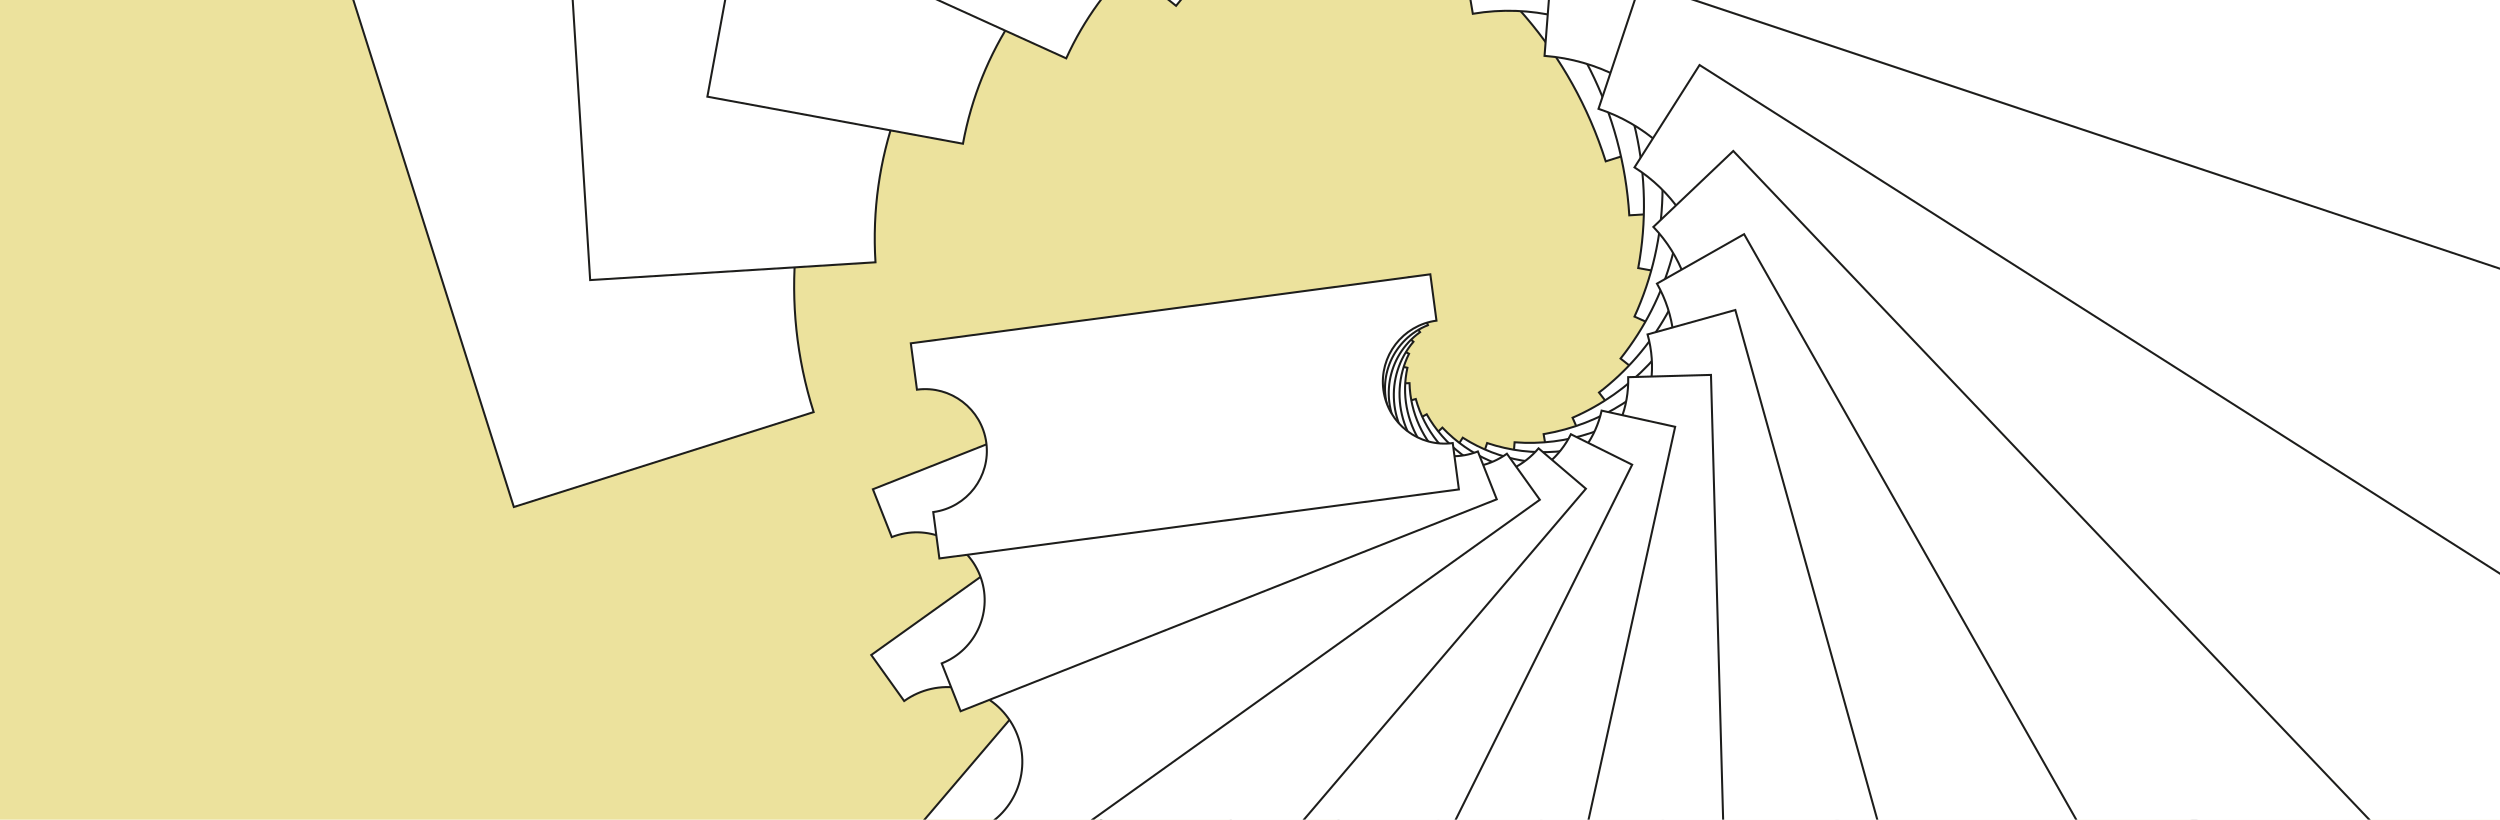 <?xml version="1.0" encoding="UTF-8"?>
<svg id="Ebene_1" data-name="Ebene 1" xmlns="http://www.w3.org/2000/svg" viewBox="0 0 610 200">
  <defs>
    <style>
      .cls-1 {
        fill: #fff;
      }

      .cls-1, .cls-2 {
        stroke-width: 0px;
      }

      .cls-2 {
        fill: #ece29d;
      }

      .cls-3 {
        fill: none;
        stroke: #1d1d1b;
        stroke-miterlimit: 10;
        stroke-width: .5px;
      }
    </style>
  </defs>
  <rect class="cls-2" width="610" height="200"/>
  <g>
    <g>
      <path class="cls-1" d="m264.57-26.67c53.37-16.9,110.33,12.67,127.23,66.04l73.15-23.16L205.3-803.96l-73.15,23.16c16.9,53.37-12.67,110.33-66.04,127.22-53.37,16.9-110.33-12.67-127.22-66.04l-73.15,23.16L125.38,123.71l73.15-23.16c-16.9-53.37,12.67-110.33,66.04-127.22Z"/>
      <path class="cls-3" d="m264.57-26.67c53.37-16.9,110.33,12.67,127.23,66.04l73.15-23.16L205.3-803.96l-73.15,23.16c16.9,53.37-12.67,110.33-66.04,127.22-53.37,16.9-110.33-12.67-127.22-66.04l-73.15,23.16L125.38,123.71l73.15-23.16c-16.9-53.37,12.67-110.33,66.04-127.22Z"/>
    </g>
    <g>
      <path class="cls-1" d="m299.85-33.7c50.79-3.17,94.53,35.44,97.7,86.24l69.62-4.34-48.65-780.57-69.62,4.34c3.17,50.79-35.44,94.53-86.24,97.7-50.79,3.17-94.53-35.44-97.7-86.24l-69.62,4.34L144,68.34l69.62-4.34c-3.17-50.79,35.44-94.53,86.24-97.7Z"/>
      <path class="cls-3" d="m299.85-33.7c50.79-3.17,94.53,35.44,97.7,86.24l69.62-4.34-48.65-780.57-69.62,4.34c3.17,50.79-35.44,94.53-86.24,97.7-50.79,3.17-94.53-35.44-97.7-86.24l-69.62,4.34L144,68.34l69.62-4.34c-3.17-50.79,35.44-94.53,86.24-97.7Z"/>
    </g>
    <g>
      <path class="cls-1" d="m332.52-32.14c45.5,8.38,75.59,52.05,67.21,97.55l62.36,11.48,128.76-699.23-62.36-11.48c-8.38,45.5-52.05,75.59-97.55,67.21-45.5-8.38-75.59-52.05-67.21-97.55l-62.36-11.48L172.6,23.59l62.36,11.48c8.38-45.5,52.05-75.59,97.55-67.21Z"/>
      <path class="cls-3" d="m332.52-32.14c45.5,8.38,75.59,52.05,67.21,97.55l62.36,11.48,128.76-699.23-62.36-11.48c-8.38,45.5-52.05,75.59-97.55,67.21-45.5-8.38-75.59-52.05-67.21-97.55l-62.36-11.48L172.6,23.59l62.36,11.48c8.38-45.5,52.05-75.59,97.55-67.21Z"/>
    </g>
    <g>
      <path class="cls-1" d="m360.99-23.58c38.29,17.4,55.23,62.54,37.83,100.83l52.48,23.84,267.36-588.47-52.48-23.84c-17.4,38.29-62.54,55.23-100.83,37.83-38.29-17.4-55.23-62.54-37.83-100.83l-52.48-23.84L207.68-9.6l52.48,23.84c17.4-38.29,62.54-55.23,100.83-37.83Z"/>
      <path class="cls-3" d="m360.99-23.58c38.29,17.4,55.23,62.54,37.83,100.83l52.48,23.84,267.36-588.47-52.48-23.84c-17.4,38.29-62.54,55.23-100.83,37.83-38.29-17.4-55.23-62.54-37.83-100.83l-52.48-23.84L207.68-9.6l52.48,23.84c17.4-38.29,62.54-55.23,100.83-37.83Z"/>
    </g>
    <g>
      <path class="cls-1" d="m384.22-9.77c29.95,23.77,34.96,67.31,11.2,97.26l41.05,32.58,365.25-460.28-41.05-32.58c-23.77,29.95-67.31,34.96-97.26,11.2-29.95-23.77-34.96-67.31-11.2-97.26l-41.05-32.58L245.91-31.15,286.96,1.42c23.77-29.95,67.31-34.96,97.26-11.2Z"/>
      <path class="cls-3" d="m384.22-9.77c29.95,23.77,34.96,67.31,11.2,97.26l41.05,32.58,365.25-460.28-41.05-32.58c-23.77,29.95-67.31,34.96-97.26,11.2-29.95-23.77-34.96-67.31-11.2-97.26l-41.05-32.58L245.91-31.15,286.96,1.42c23.77-29.95,67.31-34.96,97.26-11.2Z"/>
    </g>
    <g>
      <path class="cls-1" d="m401.68,7.52c21.19,27.55,16.04,67.07-11.52,88.26l29.05,37.76,423.41-325.68-29.05-37.76c-27.55,21.19-67.07,16.04-88.26-11.52-21.19-27.55-16.04-67.07,11.52-88.26l-29.05-37.76L284.38-41.76l29.05,37.76c27.55-21.19,67.07-16.04,88.26,11.52Z"/>
      <path class="cls-3" d="m401.68,7.52c21.19,27.55,16.04,67.07-11.52,88.26l29.05,37.76,423.41-325.68-29.05-37.76c-27.55,21.19-67.07,16.04-88.26-11.52-21.19-27.55-16.04-67.07,11.52-88.26l-29.05-37.76L284.38-41.76l29.05,37.76c27.55-21.19,67.07-16.04,88.26,11.52Z"/>
    </g>
    <g>
      <path class="cls-1" d="m413.28,26.61c12.63,28.96-.6,62.68-29.57,75.32l17.32,39.7L846.14-52.53l-17.32-39.7c-28.96,12.63-62.68-.6-75.32-29.57-12.63-28.96.6-62.68,29.57-75.32l-17.32-39.7L320.64-42.66l17.32,39.7c28.96-12.63,62.68.6,75.32,29.57Z"/>
      <path class="cls-3" d="m413.28,26.61c12.63,28.96-.6,62.68-29.57,75.32l17.32,39.7L846.14-52.53l-17.32-39.7c-28.96,12.63-62.68-.6-75.32-29.57-12.63-28.96.6-62.68,29.57-75.32l-17.32-39.7L320.64-42.66l17.32,39.7c28.96-12.63,62.68.6,75.32,29.57Z"/>
    </g>
    <g>
      <path class="cls-1" d="m419.3,46c4.77,28.33-14.32,55.16-42.65,59.93l6.54,38.83,435.33-73.37-6.54-38.83c-28.33,4.77-55.16-14.32-59.93-42.65-4.77-28.33,14.32-55.16,42.65-59.93l-6.54-38.83L352.83-35.47l6.54,38.83c28.33-4.77,55.16,14.32,59.93,42.65Z"/>
      <path class="cls-3" d="m419.3,46c4.77,28.33-14.32,55.16-42.65,59.93l6.54,38.83,435.33-73.37-6.54-38.83c-28.33,4.77-55.16-14.32-59.93-42.65-4.77-28.33,14.32-55.16,42.65-59.93l-6.54-38.83L352.83-35.47l6.54,38.83c28.33-4.77,55.16,14.32,59.93,42.65Z"/>
    </g>
    <g>
      <path class="cls-1" d="m420.36,64.43c-2.02,26.04-24.76,45.51-50.8,43.49l-2.77,35.69,400.13,31.03,2.77-35.69c-26.04-2.02-45.51-24.76-43.49-50.8,2.02-26.04,24.76-45.51,50.8-43.49l2.77-35.69-400.13-31.03-2.77,35.69c26.04,2.02,45.51,24.76,43.49,50.8Z"/>
      <path class="cls-3" d="m420.36,64.43c-2.02,26.04-24.76,45.51-50.8,43.49l-2.77,35.69,400.13,31.03,2.77-35.69c-26.04-2.02-45.51-24.76-43.49-50.8,2.02-26.04,24.76-45.51,50.8-43.49l2.77-35.69-400.13-31.03-2.77,35.69c26.04,2.02,45.51,24.76,43.49,50.8Z"/>
    </g>
    <g>
      <path class="cls-1" d="m417.23,80.92c-7.51,22.52-31.85,34.7-54.37,27.19l-10.29,30.87,346.13,115.37,10.29-30.87c-22.52-7.51-34.7-31.85-27.19-54.37,7.51-22.52,31.85-34.7,54.37-27.19l10.29-30.87L400.33-4.32l-10.29,30.87c22.52,7.51,34.7,31.85,27.19,54.37Z"/>
      <path class="cls-3" d="m417.23,80.92c-7.51,22.52-31.85,34.7-54.37,27.19l-10.29,30.87,346.13,115.37,10.29-30.87c-22.52-7.51-34.7-31.85-27.19-54.37,7.51-22.52,31.85-34.7,54.37-27.19l10.29-30.87L400.33-4.32l-10.29,30.87c22.52,7.51,34.7,31.85,27.19,54.37Z"/>
    </g>
    <g>
      <path class="cls-1" d="m410.85,94.78c-11.58,18.22-35.73,23.6-53.94,12.02l-15.87,24.97,279.94,177.89,15.87-24.97c-18.22-11.58-23.6-35.73-12.02-53.94,11.58-18.22,35.73-23.6,53.94-12.02l15.87-24.97L414.69,15.87l-15.87,24.97c18.22,11.58,23.6,35.73,12.02,53.94Z"/>
      <path class="cls-3" d="m410.85,94.78c-11.58,18.22-35.73,23.6-53.94,12.02l-15.87,24.97,279.94,177.89,15.87-24.97c-18.22-11.58-23.6-35.73-12.02-53.94,11.58-18.22,35.73-23.6,53.94-12.02l15.87-24.97L414.69,15.87l-15.87,24.97c18.22,11.58,23.6,35.73,12.02,53.94Z"/>
    </g>
    <g>
      <path class="cls-1" d="m402.17,105.6c-14.22,13.52-36.7,12.96-50.23-1.26l-19.49,18.53,207.81,218.48,19.49-18.53c-13.52-14.22-12.96-36.7,1.26-50.23,14.22-13.52,36.7-12.96,50.23,1.26l19.49-18.53L422.92,36.84l-19.49,18.53c13.52,14.22,12.96,36.7-1.26,50.23Z"/>
      <path class="cls-3" d="m402.17,105.6c-14.22,13.52-36.7,12.96-50.23-1.26l-19.49,18.53,207.81,218.48,19.49-18.53c-13.52-14.22-12.96-36.7,1.26-50.23,14.22-13.52,36.7-12.96,50.23,1.26l19.49-18.53L422.92,36.84l-19.49,18.53c13.52,14.22,12.96,36.7-1.26,50.23Z"/>
    </g>
    <g>
      <path class="cls-1" d="m392.14,113.23c-15.51,8.8-35.23,3.36-44.03-12.15l-21.26,12.06,135.26,238.42,21.26-12.06c-8.8-15.51-3.36-35.23,12.16-44.03s35.23-3.36,44.03,12.15l21.26-12.06L425.56,57.14l-21.26,12.06c8.8,15.51,3.36,35.23-12.15,44.03Z"/>
      <path class="cls-3" d="m392.14,113.23c-15.51,8.8-35.23,3.36-44.03-12.15l-21.26,12.06,135.26,238.42,21.26-12.06c-8.8-15.51-3.36-35.23,12.16-44.03s35.23-3.36,44.03,12.15l21.26-12.06L425.56,57.14l-21.26,12.06c8.8,15.51,3.36,35.23-12.15,44.03Z"/>
    </g>
    <g>
      <path class="cls-1" d="m381.61,117.76c-15.62,4.35-31.81-4.78-36.16-20.4l-21.41,5.96,66.87,240.06,21.41-5.96c-4.35-15.62,4.78-31.81,20.4-36.16,15.62-4.35,31.81,4.78,36.16,20.4l21.41-5.96-66.87-240.06-21.41,5.96c4.35,15.62-4.78,31.81-20.4,36.16Z"/>
      <path class="cls-3" d="m381.61,117.76c-15.62,4.35-31.81-4.78-36.16-20.4l-21.41,5.96,66.87,240.06,21.41-5.96c-4.35-15.62,4.78-31.81,20.4-36.16,15.62-4.35,31.81,4.78,36.16,20.4l21.41-5.96-66.87-240.06-21.41,5.96c4.35,15.62-4.78,31.81-20.4,36.16Z"/>
    </g>
    <g>
      <path class="cls-1" d="m371.33,119.44c-14.74.4-27.01-11.22-27.41-25.95l-20.2.55,6.19,226.46,20.2-.55c-.4-14.74,11.22-27.01,25.95-27.41,14.74-.4,27.01,11.22,27.41,25.95l20.2-.55-6.19-226.46-20.2.55c.4,14.74-11.22,27.01-25.95,27.41Z"/>
      <path class="cls-3" d="m371.33,119.44c-14.74.4-27.01-11.22-27.41-25.95l-20.2.55,6.19,226.46,20.2-.55c-.4-14.74,11.22-27.01,25.95-27.41,14.74-.4,27.01,11.22,27.41,25.95l20.2-.55-6.19-226.46-20.2.55c.4,14.74-11.22,27.01-25.95,27.41Z"/>
    </g>
    <g>
      <path class="cls-1" d="m361.88,118.66c-13.09-2.89-21.36-15.83-18.47-28.92l-17.94-3.95-44.34,201.12,17.94,3.95c2.89-13.09,15.83-21.36,28.92-18.47s21.36,15.83,18.47,28.92l17.94,3.95,44.34-201.12-17.94-3.95c-2.89,13.09-15.83,21.36-28.92,18.47Z"/>
      <path class="cls-3" d="m361.88,118.66c-13.09-2.89-21.36-15.83-18.47-28.92l-17.94-3.95-44.34,201.12,17.94,3.95c2.89-13.09,15.83-21.36,28.92-18.47s21.36,15.83,18.47,28.92l17.94,3.95,44.34-201.12-17.94-3.95c-2.89,13.09-15.83,21.36-28.92,18.47Z"/>
    </g>
    <g>
      <path class="cls-1" d="m353.73,115.89c-10.91-5.42-15.36-18.66-9.93-29.57l-14.95-7.43-83.35,167.65,14.95,7.43c5.42-10.91,18.66-15.36,29.57-9.93s15.36,18.66,9.93,29.57l14.95,7.43,83.35-167.65-14.95-7.43c-5.42,10.91-18.66,15.36-29.57,9.93Z"/>
      <path class="cls-3" d="m353.73,115.89c-10.91-5.42-15.36-18.66-9.93-29.57l-14.95-7.43-83.35,167.65,14.95,7.43c5.42-10.91,18.66-15.36,29.57-9.93s15.36,18.66,9.93,29.57l14.95,7.43,83.35-167.65-14.95-7.43c-5.42,10.91-18.66,15.36-29.57,9.93Z"/>
    </g>
    <g>
      <path class="cls-1" d="m347.14,111.66c-8.43-7.18-9.44-19.84-2.26-28.27l-11.55-9.85-110.39,129.55,11.55,9.85c7.18-8.43,19.84-9.44,28.27-2.26s9.44,19.84,2.26,28.27l11.55,9.85,110.39-129.55-11.55-9.85c-7.18,8.43-19.84,9.44-28.27,2.26Z"/>
      <path class="cls-3" d="m347.14,111.66c-8.43-7.18-9.44-19.84-2.26-28.27l-11.55-9.85-110.39,129.55,11.55,9.85c7.18-8.43,19.84-9.44,28.27-2.26s9.44,19.84,2.26,28.27l11.55,9.85,110.39-129.55-11.55-9.85c-7.18,8.43-19.84,9.44-28.27,2.26Z"/>
    </g>
    <g>
      <path class="cls-1" d="m342.26,106.48c-5.86-8.19-3.96-19.58,4.23-25.43l-8.03-11.23-125.87,90,8.03,11.23c8.19-5.86,19.58-3.96,25.43,4.23,5.86,8.19,3.96,19.58-4.23,25.43l8.03,11.23,125.87-90-8.03-11.23c-8.19,5.86-19.58,3.96-25.43-4.23Z"/>
      <path class="cls-3" d="m342.26,106.48c-5.86-8.19-3.96-19.58,4.23-25.43l-8.03-11.23-125.87,90,8.03,11.23c8.19-5.86,19.58-3.96,25.43,4.23,5.86,8.19,3.96,19.58-4.23,25.43l8.03,11.23,125.87-90-8.03-11.23c-8.19,5.86-19.58,3.96-25.43-4.23Z"/>
    </g>
    <g>
      <path class="cls-1" d="m339.1,100.84c-3.36-8.51.81-18.14,9.32-21.5l-4.61-11.67-130.82,51.71,4.61,11.67c8.51-3.36,18.14.81,21.5,9.32s-.81,18.14-9.32,21.5l4.61,11.67,130.82-51.71-4.61-11.67c-8.51,3.36-18.14-.81-21.5-9.32Z"/>
      <path class="cls-3" d="m339.1,100.84c-3.36-8.51.81-18.14,9.32-21.5l-4.61-11.67-130.82,51.71,4.61,11.67c8.51-3.36,18.14.81,21.5,9.32s-.81,18.14-9.32,21.5l4.61,11.67,130.82-51.71-4.61-11.67c-8.51,3.36-18.14-.81-21.5-9.32Z"/>
    </g>
    <g>
      <path class="cls-1" d="m337.55,95.16c-1.1-8.25,4.7-15.82,12.95-16.92l-1.5-11.31-126.76,16.84,1.5,11.31c8.25-1.1,15.82,4.7,16.92,12.95s-4.7,15.82-12.95,16.92l1.5,11.31,126.76-16.84-1.5-11.31c-8.25,1.1-15.82-4.7-16.92-12.95Z"/>
      <path class="cls-3" d="m337.55,95.16c-1.1-8.25,4.7-15.82,12.95-16.92l-1.5-11.31-126.76,16.84,1.5,11.31c8.25-1.1,15.82,4.7,16.92,12.95s-4.7,15.82-12.95,16.92l1.5,11.31,126.76-16.84-1.5-11.31c-8.25,1.1-15.82-4.7-16.92-12.95Z"/>
    </g>
  </g>
</svg>